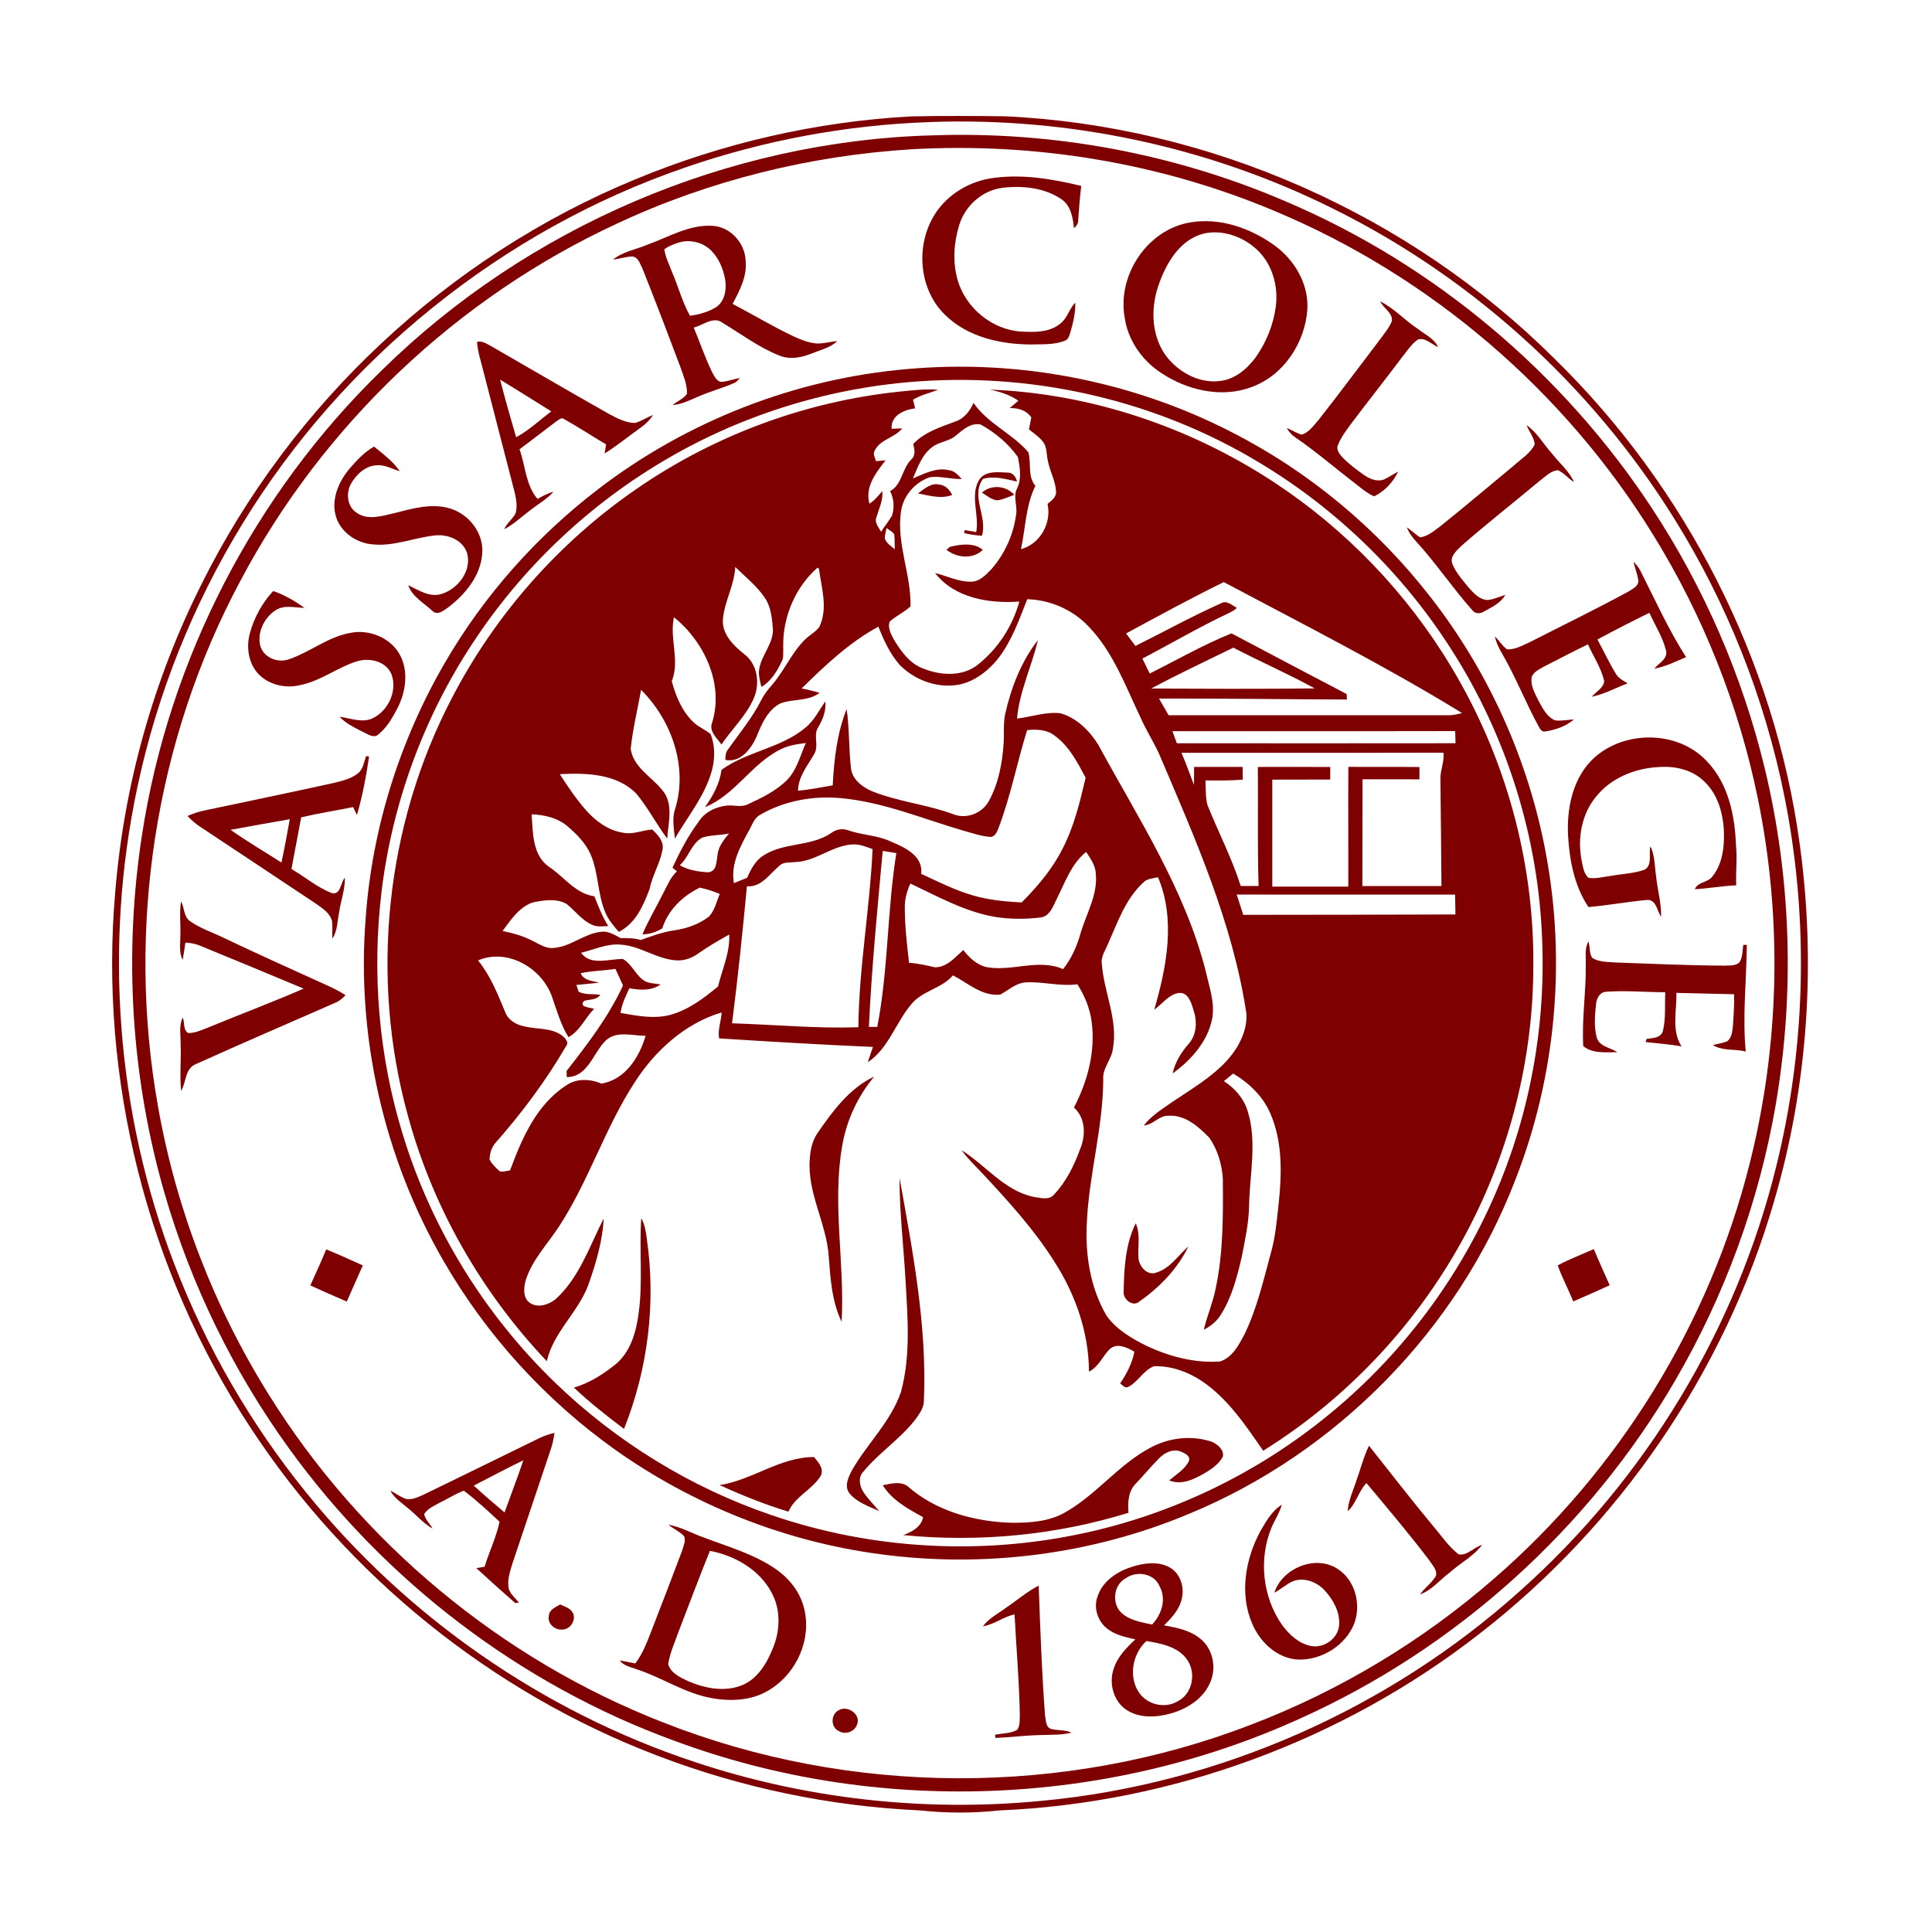 <?xml version="1.0" encoding="UTF-8" ?>
<!DOCTYPE svg PUBLIC "-//W3C//DTD SVG 1.1//EN" "http://www.w3.org/Graphics/SVG/1.1/DTD/svg11.dtd">
<svg width="800pt" height="800pt" viewBox="0 0 800 800" version="1.1" xmlns="http://www.w3.org/2000/svg">
<g id="#7f0000ff">
<path fill="#7f0000" opacity="1.00" d=" M 377.13 48.21 C 390.11 47.92 403.10 47.98 416.08 48.15 C 500.83 52.03 583.46 88.64 643.59 148.43 C 698.19 201.79 734.76 273.38 745.16 349.07 C 752.05 398.53 748.68 449.49 734.60 497.44 C 714.15 568.05 670.61 631.57 612.54 676.57 C 556.00 720.64 485.59 746.63 413.96 749.65 C 403.01 750.83 391.91 750.84 380.96 749.65 C 343.78 747.97 306.88 740.28 272.13 726.95 C 203.61 700.83 143.89 652.52 103.75 591.18 C 60.93 526.17 40.89 446.56 47.75 369.03 C 51.38 324.99 63.51 281.66 83.32 242.14 C 120.55 167.07 185.54 106.16 263.07 74.26 C 299.26 59.22 338.01 50.36 377.13 48.21 M 385.38 50.53 C 350.75 51.70 316.29 58.07 283.54 69.42 C 207.76 95.45 141.88 148.77 100.23 217.17 C 79.78 250.62 65.02 287.56 56.89 325.92 C 42.93 391.48 48.17 461.07 72.27 523.66 C 85.35 557.76 103.85 589.76 126.86 618.12 C 168.36 669.49 224.73 708.74 287.44 729.52 C 333.47 744.91 382.76 750.39 431.06 745.71 C 504.26 738.95 574.85 707.84 629.48 658.70 C 681.35 612.49 718.94 550.43 735.51 482.94 C 747.28 435.49 748.86 385.56 740.35 337.43 C 733.08 296.43 718.34 256.77 697.06 220.99 C 662.89 163.35 611.79 115.87 551.68 86.25 C 500.37 60.73 442.64 48.47 385.38 50.53 Z" />
<path fill="#7f0000" opacity="1.00" d=" M 386.09 56.05 C 435.88 54.29 486.07 63.54 531.88 83.19 C 593.59 109.27 647.00 154.24 683.83 210.15 C 705.54 243.11 721.50 279.86 730.76 318.23 C 741.66 363.53 743.18 411.03 735.37 456.95 C 728.51 497.27 714.24 536.30 693.66 571.64 C 658.06 632.77 603.12 682.46 538.59 711.49 C 457.76 748.39 362.38 751.75 279.12 720.77 C 215.56 697.60 159.51 654.79 119.87 600.03 C 96.65 568.02 79.06 531.94 68.09 493.95 C 54.25 446.03 51.18 395.09 58.79 345.82 C 69.90 273.09 105.40 204.41 158.23 153.20 C 218.54 93.93 301.51 58.34 386.09 56.05 M 377.47 61.81 C 335.40 64.42 293.77 74.68 255.57 92.55 C 189.30 123.17 133.64 176.01 99.52 240.54 C 64.17 306.54 52.28 384.50 65.42 458.13 C 72.87 500.42 88.60 541.22 111.38 577.62 C 149.46 638.75 207.58 687.16 274.73 713.27 C 352.01 743.72 440.60 744.05 518.09 714.13 C 554.82 700.08 589.02 679.48 618.66 653.66 C 670.28 608.93 707.83 548.20 724.47 481.94 C 736.91 432.73 738.07 380.72 727.96 330.99 C 720.08 292.26 705.28 254.96 684.48 221.37 C 647.85 161.92 592.34 114.35 527.90 87.42 C 480.60 67.44 428.69 58.93 377.47 61.81 Z" />
<path fill="#7f0000" opacity="1.00" d=" M 386.18 90.28 C 390.98 81.49 400.18 75.56 409.96 73.89 C 422.60 71.86 435.41 74.00 447.72 76.98 C 447.17 81.64 446.76 86.30 446.47 90.98 C 446.56 92.44 445.78 93.58 444.72 94.48 C 444.22 90.09 443.46 85.13 439.48 82.46 C 432.41 77.69 423.32 76.77 415.03 77.78 C 406.72 78.83 399.62 85.22 397.20 93.17 C 394.93 100.47 394.41 108.50 396.51 115.90 C 399.86 127.55 410.88 136.64 423.05 137.31 C 428.46 137.59 434.59 137.67 439.01 134.03 C 441.99 131.81 442.71 127.89 445.25 125.30 C 445.37 129.37 444.42 133.36 443.33 137.25 C 442.82 138.68 442.57 140.55 440.89 141.09 C 436.51 142.85 431.64 142.49 427.02 142.64 C 414.37 142.60 400.81 139.62 391.49 130.52 C 380.80 120.38 379.13 102.93 386.18 90.28 Z" />
<path fill="#7f0000" opacity="1.00" d=" M 493.08 92.06 C 505.26 90.06 517.68 94.44 527.54 101.47 C 535.95 107.46 541.90 117.44 541.35 127.97 C 540.47 141.89 531.51 155.52 518.15 160.31 C 505.64 164.96 491.42 161.56 480.62 154.29 C 472.81 149.15 467.03 140.80 465.70 131.47 C 462.57 113.84 475.19 94.88 493.08 92.06 M 498.44 96.71 C 488.36 99.27 482.72 109.25 479.61 118.43 C 476.25 128.29 476.83 140.16 483.68 148.44 C 488.84 154.55 496.91 158.78 505.06 157.77 C 511.25 157.14 516.38 152.83 519.94 147.98 C 524.32 141.78 527.29 134.52 528.28 126.97 C 529.38 118.52 526.86 109.34 520.53 103.43 C 514.74 98.00 506.33 94.95 498.44 96.71 Z" />
<path fill="#7f0000" opacity="1.00" d=" M 268.12 101.31 C 276.86 98.16 285.35 92.93 294.96 93.51 C 302.38 93.83 308.48 100.62 308.74 107.91 C 309.43 114.39 306.27 120.30 303.35 125.83 C 311.83 130.27 320.03 135.25 328.70 139.33 C 331.66 140.71 334.77 141.90 338.04 142.22 C 340.96 142.36 343.79 141.47 346.68 141.24 C 343.79 144.03 339.73 144.87 336.13 146.36 C 331.90 148.06 327.11 149.03 322.74 147.24 C 314.32 143.91 307.01 138.39 299.30 133.74 C 295.52 130.73 291.13 134.66 287.27 135.65 C 289.82 141.79 291.96 148.11 294.86 154.10 C 295.80 155.74 296.75 158.10 298.97 158.15 C 301.46 157.83 303.85 157.00 306.32 156.51 C 305.62 157.33 304.97 158.28 303.91 158.64 C 299.29 160.62 294.43 161.97 289.81 163.93 C 286.13 165.41 282.58 167.43 278.55 167.72 C 280.40 166.05 283.07 165.18 284.46 163.04 C 284.60 159.23 282.99 155.66 281.79 152.12 C 276.63 138.38 271.40 124.67 265.96 111.04 C 264.99 109.20 264.26 106.48 261.85 106.20 C 259.12 106.26 256.50 107.20 253.79 107.48 C 257.95 104.20 263.33 103.31 268.12 101.31 M 280.40 100.65 C 278.53 101.26 276.70 102.07 275.08 103.19 C 275.51 106.53 277.14 109.55 278.28 112.68 C 280.89 118.65 282.49 125.08 285.71 130.75 C 289.63 130.21 293.59 129.14 296.92 126.93 C 300.14 124.41 300.89 119.87 300.32 116.02 C 299.55 111.46 297.70 106.91 294.36 103.63 C 290.74 100.11 285.14 98.92 280.40 100.65 Z" />
<path fill="#7f0000" opacity="1.00" d=" M 571.54 124.80 C 577.29 127.66 581.62 132.57 586.95 136.08 C 589.91 138.47 593.84 140.07 595.50 143.72 C 592.74 142.63 590.17 139.50 587.01 140.65 C 584.44 142.51 582.71 145.24 580.74 147.67 C 573.88 156.82 566.77 165.77 559.90 174.89 C 557.78 177.82 555.45 180.69 554.10 184.08 C 553.08 185.94 554.55 187.84 555.72 189.21 C 558.30 191.95 561.35 194.21 564.40 196.40 C 566.81 198.14 569.88 199.61 572.90 198.61 C 575.02 197.71 576.89 196.32 578.95 195.27 C 576.92 199.60 573.26 203.51 568.96 205.53 C 565.36 203.87 562.44 201.12 559.31 198.76 C 551.77 192.92 544.51 186.69 536.63 181.30 C 535.04 180.26 533.70 178.88 532.83 177.19 C 534.88 178.08 536.79 179.30 538.94 179.98 C 542.03 179.12 543.90 176.22 545.94 173.95 C 554.62 162.91 563.00 151.64 571.50 140.46 C 573.22 138.07 575.19 135.79 576.33 133.04 C 576.86 129.52 572.81 127.74 571.54 124.80 Z" />
<path fill="#7f0000" opacity="1.00" d=" M 197.54 141.56 C 199.52 141.02 201.30 142.24 202.97 143.10 C 219.45 152.57 235.83 162.21 252.39 171.53 C 255.70 173.26 259.20 175.17 263.03 175.12 C 265.63 174.37 267.89 172.81 270.39 171.82 C 269.06 174.00 267.18 175.76 265.10 177.21 C 260.19 180.75 255.47 184.55 250.35 187.79 C 250.51 186.85 250.81 184.97 250.97 184.03 C 245.13 180.56 239.45 176.83 233.53 173.52 C 232.44 172.70 231.35 173.86 230.47 174.39 C 225.34 178.24 220.29 182.21 215.13 186.02 C 217.56 192.85 217.67 200.93 222.59 206.59 C 224.68 205.40 226.83 204.23 229.19 203.65 C 226.39 206.78 222.67 208.81 219.41 211.38 C 215.90 214.00 212.73 217.14 208.79 219.13 C 209.85 216.61 212.21 215.00 213.48 212.63 C 214.33 209.76 213.75 206.71 213.11 203.86 C 208.65 186.74 204.28 169.59 199.84 152.46 C 198.94 148.86 197.73 145.29 197.54 141.56 M 207.09 157.21 C 209.13 165.20 211.41 173.14 213.72 181.07 C 219.01 178.17 223.49 173.99 228.26 170.33 C 221.20 165.96 214.21 161.48 207.09 157.21 Z" />
<path fill="#7f0000" opacity="1.00" d=" M 375.56 152.83 C 421.64 148.65 468.82 157.76 509.97 178.93 C 542.11 195.30 570.45 218.97 592.52 247.47 C 616.45 278.22 632.88 314.74 640.05 353.04 C 648.57 398.17 644.25 445.66 627.50 488.45 C 603.69 550.52 553.46 601.74 491.99 626.99 C 451.84 643.78 407.17 649.38 364.08 643.51 C 324.83 638.26 286.98 623.18 254.69 600.28 C 225.85 579.73 201.46 552.95 183.74 522.28 C 158.96 479.54 147.48 429.20 151.44 379.95 C 154.10 342.85 165.59 306.50 184.26 274.37 C 200.39 246.60 222.11 222.15 247.59 202.63 C 284.38 174.36 329.32 156.80 375.56 152.83 M 381.51 157.84 C 344.98 160.22 309.04 171.05 277.33 189.35 C 244.53 208.21 216.25 234.89 195.55 266.57 C 175.38 297.23 162.47 332.59 158.01 369.00 C 153.94 402.79 156.78 437.47 166.86 470.01 C 178.70 508.70 200.61 544.20 229.66 572.34 C 255.10 596.95 285.96 615.98 319.49 627.39 C 360.93 641.61 406.25 644.13 449.03 634.79 C 484.99 626.99 519.05 610.73 547.78 587.76 C 576.64 564.81 600.11 535.13 615.82 501.77 C 632.27 467.04 640.08 428.32 638.60 389.93 C 637.21 347.23 624.06 304.99 601.03 269.02 C 580.97 237.50 553.47 210.74 521.42 191.54 C 479.68 166.32 430.13 154.59 381.51 157.84 Z" />
<path fill="#7f0000" opacity="1.00" d=" M 372.10 162.20 C 377.52 161.66 382.98 160.97 388.44 161.39 C 384.97 162.76 381.25 163.54 378.05 165.52 C 378.27 166.41 378.72 168.20 378.94 169.09 C 374.36 169.68 368.84 171.99 369.19 177.55 C 370.29 177.51 372.49 177.42 373.59 177.38 C 370.54 181.25 364.71 181.84 362.35 186.30 C 361.22 187.81 362.31 189.41 362.73 190.95 C 363.73 190.87 365.72 190.71 366.72 190.62 C 362.70 195.68 358.09 201.63 360.01 208.57 C 362.14 207.23 363.69 205.24 365.33 203.38 C 365.74 207.17 363.96 210.59 362.93 214.11 C 361.95 216.38 363.88 218.32 364.82 220.21 C 366.27 217.91 368.02 215.81 369.39 213.46 C 370.37 210.17 370.23 206.45 368.55 203.40 C 373.59 200.64 373.45 194.13 377.30 190.31 C 379.23 188.58 378.72 186.04 378.15 183.83 C 382.82 178.87 389.42 176.88 395.59 174.54 C 399.23 173.34 401.60 170.22 403.12 166.85 C 409.01 175.40 419.11 179.48 425.77 187.19 C 427.19 191.71 425.34 197.17 428.73 201.17 C 424.70 209.35 424.67 218.64 422.76 227.39 C 430.73 225.25 435.52 216.61 433.77 208.67 C 435.20 207.38 437.13 206.17 437.29 204.04 C 437.28 199.49 434.80 195.44 433.95 191.04 C 433.32 188.57 433.59 185.85 432.33 183.57 C 430.74 181.18 428.30 179.57 426.08 177.83 C 426.39 176.16 426.71 174.50 427.04 172.85 C 425.01 169.83 421.59 168.93 418.12 168.97 C 419.30 167.96 420.48 166.95 421.67 165.93 C 418.16 163.45 414.02 162.18 409.85 161.33 C 451.56 162.91 492.59 176.75 527.43 199.61 C 557.24 219.18 582.54 245.52 600.89 276.09 C 623.32 313.24 635.34 356.65 634.91 400.06 C 634.89 438.33 625.23 476.53 607.27 510.32 C 587.77 547.14 558.42 578.69 523.06 600.72 C 515.73 590.13 508.34 579.01 497.45 571.72 C 491.68 567.93 484.80 565.53 477.86 565.72 C 473.41 567.36 471.27 572.28 467.05 574.36 C 465.67 574.85 464.80 573.48 463.81 572.84 C 466.54 568.84 468.83 564.49 469.72 559.69 C 466.77 558.00 462.61 555.93 459.58 558.57 C 456.54 561.57 454.97 565.98 450.93 567.96 C 450.85 551.74 445.31 535.95 436.59 522.41 C 428.23 509.12 417.60 497.48 406.93 486.03 C 403.95 482.84 400.74 479.85 398.19 476.29 C 408.20 482.52 415.85 493.03 427.91 495.58 C 430.72 495.96 434.45 497.19 436.53 494.56 C 441.46 489.30 444.74 482.73 447.18 476.00 C 449.64 470.30 449.62 463.02 444.71 458.61 C 450.36 447.74 453.70 435.29 452.01 423.00 C 451.30 417.47 449.11 412.24 446.12 407.57 C 439.05 408.52 432.06 406.45 425.02 406.77 C 420.74 406.88 417.69 410.03 414.13 411.85 C 406.62 412.61 400.82 407.05 394.59 403.88 C 389.82 409.46 381.63 410.24 377.14 416.10 C 370.80 423.70 367.86 434.15 359.35 439.86 C 360.01 437.72 360.73 435.61 361.49 433.51 C 340.24 432.61 318.99 431.31 297.77 429.98 C 297.11 426.40 298.65 422.82 298.82 419.23 C 283.67 423.74 271.35 434.95 262.90 448.03 C 250.59 466.88 243.89 488.75 231.63 507.63 C 226.78 515.09 220.26 521.72 217.59 530.40 C 216.86 533.41 216.46 537.48 219.40 539.49 C 222.64 541.72 227.14 540.30 229.99 538.02 C 239.91 529.10 244.07 516.09 249.97 504.56 C 249.52 513.86 246.81 522.91 243.75 531.66 C 239.65 543.22 229.13 551.50 226.43 563.65 C 199.37 535.12 179.22 500.01 168.92 462.02 C 153.09 404.78 159.60 341.69 187.13 289.03 C 205.01 254.53 231.48 224.53 263.49 202.51 C 295.59 180.30 333.29 166.30 372.10 162.20 M 396.09 180.12 C 393.27 182.78 389.05 182.80 386.02 185.12 C 381.76 188.24 380.04 193.47 378.01 198.11 C 382.72 196.18 387.64 193.44 392.91 194.69 C 395.23 194.91 396.76 196.74 398.23 198.33 C 393.80 198.53 389.42 196.96 385.00 197.61 C 378.79 199.73 373.91 205.38 373.06 211.94 C 371.17 225.19 377.33 237.89 377.02 251.08 C 374.45 253.56 371.06 254.96 368.43 257.37 C 367.43 259.93 368.97 262.61 370.15 264.85 C 373.09 269.71 376.68 274.77 382.24 276.79 C 389.51 279.78 398.69 280.32 405.10 275.08 C 413.30 268.52 419.31 259.23 422.09 249.10 C 409.65 249.98 395.33 247.73 387.20 237.30 C 392.16 238.47 396.88 240.98 402.09 240.86 C 405.69 240.91 408.27 237.95 410.60 235.60 C 416.07 229.31 419.68 221.33 420.75 213.07 C 421.42 209.45 419.35 205.64 421.17 202.22 C 423.15 198.16 422.30 193.49 421.50 189.25 C 417.48 183.65 412.09 179.08 406.06 175.79 C 402.13 174.95 398.87 177.79 396.09 180.12 M 367.09 218.64 C 366.79 220.04 366.44 221.43 366.35 222.87 C 366.94 224.95 369.00 226.08 370.50 227.46 C 370.44 225.43 370.51 223.40 370.31 221.38 C 369.68 220.09 368.12 219.55 367.09 218.64 M 304.45 234.77 C 304.11 242.13 300.16 248.68 299.39 255.93 C 298.60 262.29 303.58 267.20 308.12 270.82 C 313.68 274.89 314.78 283.03 312.15 289.10 C 309.00 296.34 303.09 301.82 298.74 308.30 C 296.87 305.54 293.36 302.77 294.93 299.07 C 299.78 283.01 291.58 265.68 279.06 255.56 C 277.12 264.39 281.65 273.47 278.16 282.08 C 279.83 288.25 282.36 294.47 287.07 298.96 C 289.16 301.04 292.03 302.07 294.23 303.99 C 296.15 308.73 296.07 314.12 294.79 319.01 C 291.96 329.50 284.81 337.98 279.46 347.23 C 279.08 343.10 278.17 338.84 279.61 334.81 C 284.91 317.38 278.03 298.19 265.46 285.64 C 264.00 293.76 262.02 301.84 261.15 310.05 C 262.16 317.56 269.60 321.50 274.03 326.93 C 279.07 332.49 276.74 340.54 276.27 347.23 C 271.74 341.17 268.29 334.34 263.42 328.56 C 255.25 320.29 242.66 320.01 231.80 320.56 C 235.12 325.73 238.58 330.84 242.63 335.47 C 246.64 339.97 251.81 343.86 257.90 344.79 C 262.03 345.72 266.00 343.73 270.09 343.49 C 272.42 345.70 275.06 348.45 274.31 351.98 C 273.27 357.55 270.13 362.46 269.00 368.02 C 266.46 374.86 263.17 382.46 256.23 385.86 C 254.18 383.46 252.05 381.05 250.78 378.13 C 247.33 370.31 247.96 361.37 244.46 353.58 C 242.41 348.96 238.70 345.34 234.94 342.09 C 230.82 338.63 225.40 337.36 220.13 337.21 C 220.67 344.63 220.39 353.94 227.13 358.77 C 233.46 362.89 238.13 370.02 246.10 371.13 C 247.80 375.34 249.42 379.61 251.88 383.46 C 249.63 383.50 247.23 383.98 245.13 382.91 C 240.88 381.05 238.16 377.12 234.62 374.31 C 230.33 371.86 225.03 372.75 220.43 373.73 C 214.86 375.74 211.47 380.95 208.10 385.49 C 212.32 386.39 216.54 387.49 220.38 389.52 C 223.12 390.78 225.79 392.78 228.97 392.56 C 236.19 392.14 241.83 386.56 248.98 385.82 C 251.92 385.45 254.52 387.12 256.99 388.45 C 259.78 388.41 262.61 388.43 265.31 389.24 C 269.76 387.63 274.23 385.98 278.93 385.28 C 284.16 384.53 289.39 382.80 293.58 379.51 C 295.98 376.94 296.70 373.32 298.04 370.16 C 295.38 369.04 292.63 368.18 289.82 367.54 C 282.70 370.94 276.63 376.80 274.22 384.45 C 271.71 385.89 268.97 386.91 266.03 386.88 C 268.52 380.98 271.84 375.49 274.68 369.76 C 276.35 366.67 277.63 363.24 280.30 360.83 C 279.69 360.31 279.07 359.80 278.46 359.31 C 281.49 352.69 284.88 346.21 289.22 340.35 C 291.73 336.28 296.41 334.05 301.04 333.56 C 304.00 333.30 307.17 334.46 309.92 332.92 C 315.45 330.37 321.04 327.63 325.49 323.40 C 329.89 319.18 331.27 313.04 333.69 307.66 C 330.06 308.14 326.34 308.64 323.06 310.38 C 311.15 316.29 304.39 329.20 291.89 334.23 C 295.23 329.61 297.99 324.50 298.77 318.77 C 309.36 311.08 323.34 309.85 333.45 301.35 C 337.10 298.47 339.09 294.16 341.75 290.46 C 342.15 294.25 340.75 297.77 338.89 300.98 C 336.54 304.40 339.28 308.72 337.15 312.22 C 334.40 317.05 330.52 321.56 330.44 327.43 C 335.27 326.97 340.03 326.01 344.81 325.20 C 345.39 314.50 346.56 303.66 350.58 293.63 C 351.73 301.73 351.48 309.94 352.35 318.06 C 352.90 322.82 357.14 326.00 361.27 327.71 C 372.11 332.01 383.90 333.11 394.82 337.18 C 400.26 339.33 406.81 336.71 409.52 331.60 C 413.45 324.40 415.00 316.15 415.57 308.04 C 415.88 304.05 415.40 300.00 416.14 296.05 C 418.59 284.97 422.75 274.11 429.76 265.08 C 427.21 275.99 422.12 286.29 421.12 297.54 C 427.11 296.85 433.04 294.63 439.10 295.35 C 445.79 297.23 451.12 302.54 454.72 308.30 C 471.22 338.67 490.59 368.17 499.24 402.03 C 500.64 408.44 503.11 414.95 501.97 421.61 C 500.19 431.19 493.24 438.93 485.57 444.49 C 486.56 439.81 489.14 435.72 492.25 432.16 C 495.66 428.31 495.76 422.70 494.14 418.05 C 493.25 415.06 491.94 410.70 487.97 411.18 C 483.80 411.94 481.19 415.75 477.94 418.13 C 483.05 400.49 486.93 380.82 479.51 363.24 C 477.44 363.78 474.99 363.74 473.44 365.42 C 466.01 372.21 462.76 382.01 458.75 390.94 C 457.69 393.56 455.80 396.09 456.24 399.07 C 457.07 410.83 462.99 422.14 460.85 434.10 C 460.37 438.70 456.41 442.24 456.83 447.02 C 456.74 466.88 450.99 486.18 450.05 505.98 C 449.27 519.30 451.39 533.18 458.20 544.81 C 462.29 550.53 468.56 554.21 474.74 557.29 C 484.15 561.69 494.60 564.47 505.04 563.78 C 510.26 562.27 513.00 556.87 515.37 552.39 C 520.49 541.81 523.13 530.29 526.19 519.00 C 528.18 512.21 528.70 505.12 529.50 498.12 C 530.80 485.76 531.09 472.66 526.01 461.04 C 522.97 453.94 517.19 448.42 510.63 444.53 C 509.34 445.57 508.06 446.62 506.79 447.67 C 511.36 450.65 515.15 454.96 516.69 460.28 C 520.56 472.89 517.48 486.11 517.23 498.97 C 517.14 506.16 515.60 513.22 514.22 520.24 C 512.29 528.60 510.12 537.15 505.46 544.47 C 503.81 547.17 501.28 549.18 498.48 550.60 C 499.78 544.96 502.14 539.62 503.30 533.94 C 506.58 518.87 506.47 503.37 506.35 488.03 C 505.97 482.10 504.18 476.08 500.80 471.16 C 496.36 466.59 490.84 461.59 483.99 462.01 C 479.99 461.76 477.54 465.77 473.63 466.04 C 476.61 462.15 480.81 459.50 484.78 456.74 C 493.05 451.11 501.94 446.08 508.64 438.50 C 513.05 433.41 516.40 426.82 516.15 419.95 C 510.50 382.17 494.80 347.00 479.94 312.13 C 477.56 306.93 474.43 302.12 472.16 296.87 C 465.96 283.88 460.87 269.82 450.66 259.31 C 444.13 252.41 434.84 248.40 425.36 248.12 C 422.05 256.50 419.02 265.21 413.49 272.44 C 408.76 278.44 401.91 283.55 394.02 283.85 C 386.08 284.33 378.17 280.92 372.58 275.38 C 368.56 270.77 365.94 265.14 363.73 259.48 C 351.67 266.01 341.65 275.54 331.94 285.07 C 334.44 285.55 336.92 286.16 339.36 286.90 C 334.64 290.46 328.47 289.30 323.22 291.23 C 317.85 293.94 315.36 299.83 313.24 305.12 C 310.92 310.16 306.67 315.94 300.30 314.65 C 300.53 313.25 300.35 311.67 301.32 310.50 C 306.07 303.80 311.38 297.43 315.13 290.07 C 316.29 287.72 317.88 285.63 319.62 283.68 C 324.66 277.89 327.66 270.58 333.07 265.08 C 334.97 263.06 337.66 261.84 339.28 259.56 C 342.95 251.91 340.14 243.33 339.09 235.42 C 338.94 235.33 338.64 235.16 338.49 235.07 C 329.49 243.02 324.29 255.00 324.31 266.98 C 324.26 268.95 324.44 270.93 324.15 272.88 C 322.14 277.33 319.61 281.88 315.28 284.43 C 314.72 282.02 313.97 279.56 314.36 277.07 C 315.29 271.39 319.89 266.91 320.08 261.02 C 319.71 256.36 319.37 251.37 316.61 247.41 C 313.30 242.53 308.61 238.86 304.45 234.77 M 466.28 262.31 C 467.58 264.01 468.88 265.74 470.16 267.48 C 482.02 261.56 493.65 255.16 505.76 249.74 C 508.00 248.48 510.17 250.71 512.11 251.64 C 511.29 252.75 509.95 253.26 508.79 253.88 C 496.60 259.63 484.98 266.46 473.04 272.70 C 474.04 274.77 475.05 276.83 476.07 278.89 C 487.33 273.29 498.25 266.97 509.95 262.27 C 525.82 270.70 541.73 279.06 557.64 287.40 C 557.66 287.97 557.70 289.10 557.72 289.66 C 531.79 289.57 505.86 289.18 479.92 289.26 C 481.27 291.54 482.60 293.85 483.90 296.17 C 522.59 296.17 561.28 296.15 599.98 296.18 C 601.82 296.16 603.62 295.71 605.41 295.25 C 573.41 275.63 539.87 258.64 506.74 241.03 C 493.06 247.75 479.67 255.04 466.28 262.31 M 476.68 285.08 C 499.26 285.25 521.84 285.30 544.41 285.06 C 533.40 279.00 521.85 273.99 510.71 268.18 C 499.32 273.71 487.87 279.15 476.68 285.08 M 425.31 302.32 C 421.08 315.86 418.46 329.88 413.36 343.14 C 412.77 344.62 411.87 346.65 409.96 346.54 C 406.23 346.26 402.67 344.98 399.09 344.01 C 382.21 339.12 365.75 332.06 348.09 330.48 C 336.54 329.45 324.59 331.60 314.55 337.51 C 312.16 338.89 311.41 341.76 310.07 344.00 C 306.45 350.65 302.49 357.82 303.88 365.69 C 305.72 364.98 307.55 364.24 309.37 363.47 C 310.92 359.92 312.83 356.29 316.22 354.17 C 324.63 348.76 335.66 350.63 344.01 345.05 C 346.09 343.43 348.77 342.90 351.27 343.82 C 357.18 345.91 363.65 345.83 369.33 348.67 C 374.92 350.98 382.33 354.59 381.45 361.84 C 388.49 365.10 395.45 368.64 402.93 370.79 C 409.47 372.67 416.28 373.36 423.06 373.67 C 429.56 367.13 435.62 360.00 439.83 351.74 C 444.69 342.45 447.16 332.18 449.54 322.03 C 446.22 315.81 442.86 309.23 437.09 304.91 C 433.80 302.11 429.40 301.89 425.31 302.32 M 485.48 302.76 C 486.08 304.43 486.70 306.10 487.31 307.77 C 525.77 307.80 564.23 307.81 602.70 307.76 C 602.65 306.08 602.61 304.40 602.56 302.72 C 563.54 302.81 524.51 302.72 485.48 302.76 M 489.21 311.72 C 491.10 316.08 492.70 320.57 494.40 325.01 C 494.42 322.53 494.44 320.05 494.46 317.57 C 501.15 317.57 507.84 317.58 514.54 317.56 C 514.56 319.32 514.58 321.08 514.62 322.84 C 509.47 323.26 504.30 323.19 499.14 323.18 C 499.38 326.51 499.09 329.93 499.93 333.19 C 504.41 344.46 510.08 355.28 513.75 366.87 C 516.21 366.88 518.69 366.88 521.16 366.86 C 520.62 350.44 521.01 334.01 520.85 317.58 C 530.85 317.57 540.84 317.55 550.84 317.59 C 550.82 319.32 550.81 321.05 550.81 322.79 C 542.81 322.79 534.82 322.80 526.83 322.83 C 526.81 337.59 526.81 352.36 526.83 367.12 C 537.32 367.13 547.82 367.12 558.31 367.12 C 558.36 350.59 558.21 334.06 558.33 317.54 C 568.14 317.63 577.96 317.51 587.77 317.61 C 587.75 319.30 587.75 321.00 587.75 322.70 C 579.90 322.69 572.04 322.69 564.19 322.69 C 564.18 337.43 564.17 352.16 564.12 366.90 C 575.04 366.87 585.96 366.93 596.88 366.88 C 596.73 352.24 596.65 337.60 596.45 322.96 C 596.27 319.12 598.14 315.54 597.70 311.67 C 561.54 311.77 525.37 311.69 489.21 311.72 M 290.91 346.79 C 286.27 349.18 285.24 354.95 281.47 358.27 C 284.93 360.32 289.11 360.93 293.06 361.20 C 296.88 361.02 296.61 356.73 297.11 354.00 C 297.45 350.51 299.74 347.71 301.88 345.11 C 298.27 345.95 294.44 345.67 290.91 346.79 M 329.07 356.97 C 326.88 357.26 324.29 356.80 322.62 358.59 C 318.59 361.97 315.28 367.45 309.28 367.00 C 307.48 385.93 305.54 404.86 303.12 423.73 C 320.56 424.25 337.98 425.97 355.43 425.34 C 355.68 400.64 360.19 376.25 361.32 351.61 C 358.67 350.62 355.93 349.49 353.05 349.66 C 344.49 350.10 337.70 356.82 329.07 356.97 M 365.51 352.33 C 363.29 376.60 360.92 400.87 359.79 425.23 C 360.66 425.22 362.40 425.21 363.27 425.21 C 367.86 401.46 367.33 377.11 371.15 353.26 C 369.27 352.95 367.39 352.64 365.51 352.33 M 437.46 372.44 C 436.02 375.34 434.69 379.34 431.01 379.90 C 424.67 380.65 418.21 380.67 411.90 379.65 C 399.42 377.47 388.28 371.19 376.96 365.85 C 375.52 369.03 374.55 372.45 374.66 375.98 C 374.67 383.57 375.54 391.15 376.42 398.68 C 380.03 398.92 383.56 399.72 387.08 400.53 C 392.04 400.65 395.48 396.39 398.88 393.38 C 401.46 396.69 404.74 399.84 409.06 400.56 C 419.43 402.21 430.13 396.89 440.21 401.29 C 443.75 396.84 446.06 391.53 447.55 386.08 C 449.93 378.13 454.56 370.50 453.76 361.93 C 453.70 358.45 451.58 355.55 449.75 352.77 C 443.50 357.76 440.98 365.57 437.46 372.44 M 512.09 370.42 C 512.98 373.22 513.89 376.02 514.81 378.82 C 544.10 378.78 573.38 378.77 602.66 378.66 C 602.61 375.92 602.57 373.17 602.53 370.43 C 572.38 370.42 542.23 370.43 512.09 370.42 M 289.01 394.90 C 286.43 396.77 283.26 397.87 280.05 397.66 C 271.92 397.19 265.11 391.64 256.98 391.15 C 251.27 390.62 246.02 393.27 240.59 394.53 C 244.66 400.10 252.23 396.95 257.96 397.12 C 261.74 399.28 263.23 403.89 266.90 406.20 C 268.94 407.28 271.33 407.21 273.55 407.65 C 269.74 410.33 264.97 410.02 260.61 409.22 C 259.08 412.50 257.43 415.79 256.96 419.43 C 263.72 420.61 270.72 422.03 277.51 420.25 C 285.04 418.20 291.40 413.39 297.31 408.48 C 299.06 401.35 302.30 394.48 301.96 386.97 C 297.54 389.43 293.14 391.96 289.01 394.90 M 197.95 397.68 C 203.06 403.97 206.04 411.54 209.13 418.94 C 210.28 422.30 213.60 424.27 216.93 424.96 C 222.07 426.27 227.91 425.46 232.47 428.60 C 233.86 429.61 235.85 431.52 234.35 433.27 C 226.04 447.52 216.12 460.82 205.21 473.19 C 203.50 475.07 202.78 477.64 202.70 480.15 C 203.76 482.07 205.37 483.65 207.03 485.07 C 208.43 485.34 209.83 484.80 211.21 484.63 C 216.08 471.46 222.13 457.41 234.39 449.49 C 238.66 446.44 244.38 446.71 249.04 448.69 C 258.90 447.09 264.73 437.77 267.34 428.91 C 261.73 428.89 254.79 426.53 250.41 431.29 C 245.47 436.41 243.29 446.01 234.69 446.00 C 234.67 445.37 234.62 444.11 234.60 443.48 C 243.31 432.32 252.03 420.97 257.98 408.05 C 256.94 405.76 255.88 403.48 254.85 401.20 C 250.06 401.96 245.18 401.92 240.44 402.99 C 241.74 406.08 245.32 406.14 248.11 406.90 C 244.97 407.26 241.82 407.52 238.67 407.85 C 238.91 408.55 239.37 409.97 239.61 410.67 C 242.35 412.06 245.61 411.41 248.57 411.95 C 246.97 414.14 244.16 413.79 241.84 414.44 C 239.49 417.09 244.37 417.15 246.03 417.75 C 242.25 421.47 240.22 426.86 235.38 429.46 C 232.15 424.23 230.52 418.29 228.51 412.54 C 224.25 400.75 210.05 392.50 197.95 397.68 Z" />
<path fill="#7f0000" opacity="1.00" d=" M 632.16 176.05 C 636.63 179.21 639.27 184.16 642.90 188.14 C 645.88 191.94 649.77 195.12 651.77 199.61 C 649.38 198.19 647.65 195.78 645.06 194.70 C 641.95 194.98 639.72 197.59 637.29 199.31 C 626.58 208.29 615.54 216.87 605.05 226.10 C 603.10 228.08 600.07 230.55 601.46 233.68 C 602.95 237.19 605.52 240.10 607.91 243.04 C 610.07 245.45 612.50 248.34 616.01 248.45 C 618.55 248.23 620.88 247.05 623.31 246.34 C 621.38 249.78 617.60 251.48 614.30 253.31 C 612.70 254.29 610.63 254.13 609.53 252.53 C 601.52 243.49 594.76 233.41 586.63 224.47 C 584.97 222.65 583.38 220.71 582.56 218.36 C 584.42 219.66 586.09 221.22 587.98 222.50 C 591.38 222.12 594.00 219.61 596.68 217.70 C 606.84 209.51 616.82 201.10 626.86 192.77 C 629.86 190.00 633.71 187.76 635.52 183.96 C 635.22 181.06 633.11 178.74 632.16 176.05 Z" />
<path fill="#7f0000" opacity="1.00" d=" M 144.84 193.93 C 147.79 190.55 150.92 187.13 154.89 184.93 C 158.67 188.03 162.74 191.02 165.53 195.10 C 162.39 194.24 159.39 192.35 156.03 192.66 C 151.32 192.87 147.53 196.42 145.33 200.33 C 143.17 204.19 143.75 209.78 147.65 212.31 C 152.24 215.57 158.10 213.67 163.09 212.53 C 170.70 210.61 178.82 208.15 186.60 210.62 C 194.32 213.08 200.29 220.78 199.69 229.04 C 199.12 238.33 192.67 246.10 185.55 251.54 C 183.69 252.76 181.13 255.06 179.05 252.97 C 175.56 249.67 170.65 247.09 169.04 242.33 C 173.36 244.37 177.98 247.56 182.99 245.90 C 189.71 243.73 195.44 236.27 193.40 229.03 C 191.68 223.58 185.35 221.07 180.03 221.72 C 171.34 222.66 162.94 226.39 154.06 225.39 C 147.17 224.77 140.42 219.90 138.86 212.95 C 137.29 206.08 140.48 199.11 144.84 193.93 Z" />
<path fill="#7f0000" opacity="1.00" d=" M 405.22 199.07 C 407.68 194.68 413.27 195.56 417.49 195.70 C 419.55 195.78 420.69 197.58 421.13 199.41 C 416.52 198.40 411.70 196.93 407.01 198.30 C 401.85 205.54 409.02 214.05 406.59 221.85 C 404.11 221.68 401.64 221.33 399.23 220.75 C 399.28 220.44 399.39 219.82 399.44 219.52 C 401.03 219.78 402.62 220.04 404.23 220.30 C 405.56 213.26 401.71 205.68 405.22 199.07 Z" />
<path fill="#7f0000" opacity="1.00" d=" M 380.10 204.31 C 382.70 202.47 385.48 199.85 388.95 200.63 C 391.47 200.90 393.24 202.80 394.27 204.97 C 389.61 206.71 384.75 205.20 380.10 204.31 Z" />
<path fill="#7f0000" opacity="1.00" d=" M 406.59 203.96 C 410.54 200.55 416.50 201.05 419.98 204.87 C 417.68 205.75 415.42 206.82 412.97 207.17 C 410.50 206.98 408.61 205.17 406.59 203.96 Z" />
<path fill="#7f0000" opacity="1.00" d=" M 393.30 226.46 C 397.57 225.33 403.40 224.59 406.95 227.68 C 402.84 231.69 396.19 231.05 391.91 227.65 C 392.26 227.35 392.96 226.76 393.30 226.46 Z" />
<path fill="#7f0000" opacity="1.00" d=" M 676.41 232.63 C 677.45 233.63 678.34 234.75 679.07 236.00 C 685.22 248.14 690.83 260.63 698.17 272.11 C 693.86 273.88 689.64 276.11 684.99 276.85 C 686.99 274.50 691.03 272.64 689.74 268.90 C 688.33 263.53 685.24 258.78 682.97 253.75 C 675.74 257.29 668.57 260.98 661.48 264.79 C 664.02 269.55 666.30 274.45 669.13 279.05 C 670.20 280.91 672.20 281.84 673.94 282.97 C 669.00 284.84 664.31 287.44 659.11 288.51 C 660.84 286.40 663.99 285.01 664.26 282.01 C 663.04 276.57 659.79 271.86 657.54 266.81 C 651.52 269.65 645.68 272.84 639.73 275.80 C 637.79 276.95 635.39 277.91 634.34 280.03 C 633.46 283.59 635.50 286.94 636.99 290.02 C 638.74 293.14 640.42 296.85 643.95 298.29 C 646.54 298.65 649.14 298.02 651.73 297.90 C 648.43 300.73 644.15 302.21 639.91 302.87 C 638.45 303.21 637.73 301.89 637.15 300.86 C 631.69 290.85 627.55 280.16 621.80 270.30 C 620.56 268.19 619.49 265.97 619.01 263.56 C 620.81 265.20 622.02 267.45 624.03 268.87 C 627.53 269.07 630.64 267.12 633.73 265.76 C 647.17 258.90 660.75 252.30 674.02 245.10 C 675.84 243.91 678.83 242.72 678.37 240.02 C 677.91 237.51 676.96 235.12 676.41 232.63 Z" />
<path fill="#7f0000" opacity="1.00" d=" M 103.49 262.15 C 105.23 255.71 108.58 249.64 113.11 244.74 C 117.74 246.28 122.11 248.86 126.09 251.72 C 122.04 251.62 117.55 250.31 113.92 252.81 C 109.40 255.86 106.47 261.82 107.73 267.25 C 109.05 272.40 115.33 274.82 120.05 272.84 C 128.60 269.87 135.88 263.70 144.95 262.09 C 153.09 260.36 162.38 264.31 166.01 271.97 C 169.21 278.76 167.86 286.89 164.52 293.37 C 162.31 297.56 159.83 301.92 155.88 304.69 C 153.59 305.34 151.45 303.46 149.39 302.63 C 146.28 301.00 143.05 299.42 140.62 296.81 C 145.21 297.33 150.03 299.58 154.51 297.32 C 160.90 294.16 164.70 285.81 162.03 279.03 C 159.68 273.72 152.93 272.25 147.79 273.84 C 139.61 276.39 132.65 282.10 124.12 283.72 C 117.90 285.20 110.72 283.44 106.48 278.50 C 102.77 274.02 101.93 267.66 103.49 262.15 Z" />
<path fill="#7f0000" opacity="1.00" d=" M 658.43 315.45 C 670.77 302.28 694.34 301.84 706.74 315.19 C 715.64 324.39 718.38 337.58 718.83 349.96 C 719.39 355.49 718.69 361.04 718.93 366.59 C 713.19 366.82 707.52 367.90 701.80 368.20 C 702.93 365.17 707.13 365.49 709.00 363.01 C 713.10 358.02 713.99 351.21 713.85 344.96 C 713.64 337.16 711.44 328.87 705.53 323.43 C 700.67 318.72 693.61 317.14 687.03 317.61 C 677.18 318.04 667.14 322.05 660.88 329.89 C 654.92 337.07 653.18 347.00 654.86 356.03 C 655.39 358.59 655.70 361.49 657.66 363.44 C 660.81 364.07 664.00 363.01 667.13 362.67 C 671.79 361.82 676.66 361.71 681.14 360.06 C 684.28 358.06 682.65 353.54 683.40 350.46 C 685.34 354.37 685.12 358.86 685.78 363.08 C 686.36 368.61 687.96 374.04 687.83 379.64 C 686.10 377.16 685.88 372.42 681.98 372.65 C 673.88 373.38 665.85 374.91 657.74 375.59 C 651.91 366.91 649.90 356.26 649.30 345.98 C 648.77 335.23 650.94 323.62 658.43 315.45 Z" />
<path fill="#7f0000" opacity="1.00" d=" M 151.60 313.06 C 151.91 313.12 152.52 313.22 152.83 313.28 C 151.61 321.41 150.12 329.56 147.80 337.46 C 147.40 336.65 146.61 335.01 146.21 334.20 C 139.05 335.65 131.82 336.76 124.71 338.44 C 123.43 345.59 121.97 352.71 120.70 359.86 C 126.22 363.05 131.19 367.32 137.12 369.71 C 141.13 370.97 140.90 365.59 142.80 363.42 C 142.94 368.37 141.05 373.05 140.41 377.91 C 139.62 381.51 139.80 385.46 137.63 388.62 C 137.48 386.19 137.76 383.77 137.48 381.37 C 136.61 378.02 133.46 376.06 130.81 374.19 C 114.78 363.58 98.84 352.86 82.79 342.28 C 80.88 341.06 79.22 339.48 77.62 337.89 C 80.01 336.81 82.53 336.02 85.10 335.51 C 102.73 331.78 120.39 328.12 137.99 324.25 C 141.54 323.37 145.29 322.54 148.23 320.23 C 150.42 318.51 150.70 315.51 151.60 313.06 M 95.48 343.62 C 102.29 348.44 109.52 352.65 116.54 357.16 C 117.82 351.21 118.94 345.22 119.99 339.22 C 111.81 340.65 103.64 342.10 95.48 343.62 Z" />
<path fill="#7f0000" opacity="1.00" d=" M 74.95 373.24 C 76.43 375.84 75.98 379.50 78.61 381.38 C 82.90 384.45 87.99 386.07 92.69 388.37 C 106.96 395.16 121.37 401.64 135.76 408.17 C 138.29 409.30 140.74 410.60 143.09 412.08 C 141.91 413.27 140.64 414.44 139.07 415.12 C 119.85 423.57 100.54 431.83 81.42 440.49 C 76.48 442.23 77.24 448.03 75.00 451.72 C 74.33 445.16 75.09 438.56 74.78 431.98 C 74.83 428.43 74.03 424.68 75.66 421.37 C 76.57 423.39 75.70 426.64 78.02 427.78 C 81.53 427.71 84.68 425.97 87.90 424.78 C 100.49 419.58 113.26 414.82 125.73 409.36 C 111.56 403.43 97.36 397.55 83.15 391.72 C 81.13 390.83 78.96 390.41 76.76 390.32 C 76.41 392.70 76.10 395.09 75.64 397.46 C 74.07 394.54 74.69 391.15 74.67 387.99 C 74.90 383.07 74.21 378.13 74.95 373.24 Z" />
<path fill="#7f0000" opacity="1.00" d=" M 656.63 399.02 C 656.77 395.96 656.07 392.64 657.77 389.87 C 658.42 392.04 657.99 394.70 659.30 396.64 C 662.12 398.45 665.69 398.25 668.91 398.54 C 683.94 399.06 698.97 399.79 714.01 399.85 C 716.10 399.67 718.69 400.12 720.30 398.42 C 721.65 396.28 721.51 393.64 721.85 391.23 C 722.22 391.24 722.96 391.26 723.33 391.27 C 723.16 405.98 721.50 420.74 722.87 435.42 C 718.41 434.24 713.30 435.27 709.27 432.75 C 711.21 432.20 713.28 431.97 715.16 431.19 C 717.11 429.77 717.29 427.14 717.55 424.95 C 717.85 420.54 718.20 416.12 718.03 411.69 C 710.07 411.55 702.10 411.28 694.14 411.13 C 694.39 418.47 691.99 426.70 696.29 433.27 C 691.35 432.42 686.36 432.04 681.39 431.49 C 681.51 431.16 681.76 430.50 681.88 430.17 C 684.43 429.83 687.87 429.83 688.61 426.74 C 689.82 421.55 689.31 416.14 689.55 410.86 C 681.36 410.85 673.16 410.06 664.99 410.67 C 662.32 410.83 661.07 413.55 660.87 415.89 C 660.39 420.48 659.97 425.27 661.22 429.78 C 662.44 433.45 666.85 433.77 669.70 435.67 C 665.07 435.72 659.26 436.34 655.59 433.14 C 654.95 421.76 656.83 410.41 656.63 399.02 Z" />
<path fill="#7f0000" opacity="1.00" d=" M 338.37 469.39 C 344.71 460.21 351.62 450.67 362.01 445.77 C 355.13 453.99 350.51 463.97 348.72 474.54 C 344.51 498.66 349.87 523.07 348.49 547.31 C 344.38 538.78 343.86 529.15 343.13 519.86 C 342.10 506.26 334.23 493.85 335.31 479.98 C 335.53 476.29 336.31 472.52 338.37 469.39 Z" />
<path fill="#7f0000" opacity="1.00" d=" M 375.01 530.95 C 374.22 516.55 372.45 502.20 372.49 487.77 C 377.93 518.22 383.92 548.96 382.56 580.06 C 382.54 583.08 380.60 585.59 378.91 587.93 C 372.64 595.95 363.90 601.59 357.44 609.44 C 355.30 611.65 355.88 615.18 357.38 617.59 C 359.25 620.58 361.84 623.00 364.05 625.73 C 359.73 623.70 354.79 622.14 351.71 618.29 C 349.46 615.33 351.36 611.58 352.81 608.74 C 359.17 597.67 368.96 588.56 373.11 576.25 C 377.08 561.49 375.88 546.03 375.01 530.95 Z" />
<path fill="#7f0000" opacity="1.00" d=" M 265.54 504.40 C 267.00 507.05 267.47 510.06 267.84 513.03 C 271.67 539.46 268.31 566.91 258.38 591.69 C 251.24 586.26 244.14 580.76 237.65 574.56 C 244.30 572.64 250.19 568.80 255.48 564.43 C 261.48 559.04 263.60 550.78 264.54 543.06 C 266.21 530.24 264.66 517.27 265.54 504.40 Z" />
<path fill="#7f0000" opacity="1.00" d=" M 470.28 506.55 C 472.34 511.12 471.06 516.11 471.41 520.91 C 471.70 524.45 475.12 528.47 478.96 526.89 C 484.58 525.14 487.83 519.83 492.08 516.13 C 487.60 525.40 480.18 533.02 471.83 538.90 C 469.24 541.32 465.11 538.19 465.28 535.06 C 465.45 525.42 465.93 515.36 470.28 506.55 Z" />
<path fill="#7f0000" opacity="1.00" d=" M 128.51 532.27 C 130.75 527.32 133.00 522.37 135.08 517.35 C 140.20 519.39 145.19 521.74 150.23 523.98 C 148.02 528.97 145.79 533.95 143.59 538.95 C 138.52 536.81 133.52 534.53 128.51 532.27 Z" />
<path fill="#7f0000" opacity="1.00" d=" M 645.02 523.95 C 649.85 521.41 654.95 519.43 659.94 517.23 C 662.06 522.25 664.31 527.22 666.54 532.19 C 661.53 534.46 656.52 536.74 651.46 538.89 C 649.41 533.87 646.85 529.06 645.02 523.95 Z" />
<path fill="#7f0000" opacity="1.00" d=" M 223.34 595.49 C 225.33 594.51 227.46 593.86 229.60 593.31 C 229.27 595.84 228.71 598.34 227.85 600.75 C 222.62 616.26 217.44 631.78 212.22 647.30 C 211.18 650.74 209.88 654.40 210.69 658.04 C 211.53 660.23 213.38 661.81 214.88 663.56 C 214.50 663.62 213.74 663.74 213.36 663.80 C 207.93 659.04 202.54 654.22 197.23 649.32 C 198.09 649.18 199.80 648.89 200.66 648.75 C 202.58 642.49 205.50 636.53 206.86 630.13 C 202.09 625.68 197.27 621.17 192.05 617.26 C 188.64 618.55 185.54 620.53 182.27 622.13 C 179.90 623.46 177.15 624.55 175.63 626.94 C 176.08 629.26 178.04 630.91 179.12 632.96 C 175.13 630.71 172.22 627.08 168.65 624.28 C 166.15 622.11 163.14 620.29 161.65 617.22 C 163.81 618.35 165.79 619.85 168.10 620.68 C 170.55 621.15 172.90 620.00 175.09 619.06 C 191.18 611.23 207.27 603.38 223.34 595.49 M 196.17 615.16 C 200.33 618.97 204.60 622.65 208.92 626.27 C 211.50 619.05 214.28 611.91 216.73 604.65 C 209.81 608.01 203.02 611.65 196.17 615.16 Z" />
<path fill="#7f0000" opacity="1.00" d=" M 476.37 599.45 C 484.10 595.26 493.58 594.19 501.93 597.05 C 504.20 598.12 506.85 600.27 506.39 603.08 C 504.93 605.94 502.24 607.89 499.58 609.56 C 494.98 612.28 489.59 615.19 484.15 613.03 C 487.01 610.53 490.56 608.51 492.31 604.99 C 493.02 602.72 490.52 601.78 488.92 601.05 C 485.65 599.79 482.20 601.53 479.93 603.87 C 476.59 607.23 473.59 610.92 470.30 614.33 C 467.17 617.52 466.91 622.21 467.29 626.42 C 437.22 635.71 405.31 638.72 374.01 635.66 C 377.59 634.32 381.41 632.34 382.25 628.23 C 376.01 624.84 369.40 621.22 365.53 615.01 C 368.80 614.36 372.67 613.28 375.67 615.28 C 387.45 625.78 403.53 630.10 419.02 630.56 C 426.56 630.56 434.53 630.08 441.19 626.16 C 454.08 618.84 463.22 606.40 476.37 599.45 Z" />
<path fill="#7f0000" opacity="1.00" d=" M 561.55 613.42 C 563.30 608.48 564.61 603.38 566.87 598.64 C 575.65 609.66 584.24 620.86 593.25 631.70 C 596.75 635.75 599.73 640.36 604.01 643.64 C 607.66 644.24 610.32 640.62 613.70 639.71 C 610.10 644.49 604.57 647.25 600.20 651.24 C 596.14 654.18 592.92 658.52 588.04 660.16 C 589.98 657.41 592.89 655.46 594.59 652.55 C 595.24 650.07 593.05 648.07 591.88 646.14 C 583.55 635.17 574.63 624.66 565.81 614.10 C 562.52 617.53 561.58 622.55 558.06 625.77 C 558.31 621.43 560.22 617.48 561.55 613.42 Z" />
<path fill="#7f0000" opacity="1.00" d=" M 297.98 614.94 C 311.57 612.87 323.07 603.27 337.11 603.34 C 338.97 605.59 341.66 608.63 339.52 611.62 C 335.89 617.05 329.17 619.76 326.46 625.95 C 316.71 622.98 307.23 619.18 297.98 614.94 Z" />
<path fill="#7f0000" opacity="1.00" d=" M 521.92 633.98 C 524.30 629.97 526.64 625.59 530.76 623.10 C 529.82 626.46 527.85 629.37 526.49 632.56 C 521.11 645.63 522.79 661.39 530.95 672.96 C 533.91 676.95 537.93 680.65 542.97 681.59 C 548.31 682.57 554.08 678.42 554.51 672.93 C 554.91 667.49 552.04 662.35 548.45 658.48 C 545.22 655.02 540.04 653.03 535.43 654.72 C 532.63 655.94 530.37 658.09 527.68 659.52 C 530.93 649.24 545.07 643.49 554.18 649.86 C 561.32 654.62 563.70 664.63 560.69 672.45 C 557.05 681.34 547.50 687.28 537.99 687.21 C 529.14 686.99 521.86 680.21 518.53 672.38 C 513.16 660.02 515.66 645.53 521.92 633.98 Z" />
<path fill="#7f0000" opacity="1.00" d=" M 276.79 631.37 C 281.63 632.18 285.95 634.61 290.50 636.30 C 301.16 640.41 312.50 643.45 321.89 650.19 C 327.17 654.02 331.37 659.52 332.94 665.92 C 336.16 678.45 330.07 692.41 319.28 699.30 C 312.16 704.11 303.06 704.66 294.82 703.17 C 283.74 701.28 274.32 694.70 263.77 691.26 C 261.29 690.27 258.29 689.89 256.64 687.56 C 258.80 687.91 260.93 688.37 263.08 688.80 C 266.54 684.20 268.39 678.71 270.47 673.42 C 274.52 663.00 278.52 652.57 282.45 642.11 C 282.97 640.18 284.13 638.03 283.24 636.07 C 281.41 634.11 278.84 633.07 276.79 631.37 M 280.90 675.85 C 279.36 680.22 277.38 684.49 276.67 689.10 C 277.75 692.80 281.61 694.56 284.83 696.08 C 291.93 699.16 300.30 700.82 307.67 697.64 C 314.03 694.83 317.71 688.40 320.15 682.21 C 323.11 674.95 323.31 666.32 319.45 659.36 C 314.41 649.91 304.22 644.14 293.96 642.16 C 289.45 653.33 285.21 664.61 280.90 675.85 Z" />
<path fill="#7f0000" opacity="1.00" d=" M 468.83 648.74 C 473.69 647.23 479.32 646.43 484.03 648.87 C 488.68 651.25 490.56 657.12 489.35 662.00 C 488.38 666.48 485.15 669.92 481.99 673.02 C 487.32 674.00 492.99 675.09 497.23 678.73 C 502.20 682.88 503.74 690.33 501.28 696.25 C 498.60 703.14 491.83 707.51 484.96 709.47 C 479.05 711.14 472.20 711.60 466.79 708.24 C 461.17 704.80 459.08 697.27 461.09 691.18 C 462.63 686.16 466.39 682.33 470.12 678.84 C 466.34 677.94 462.38 677.16 459.14 674.88 C 454.74 671.93 452.54 665.89 454.55 660.90 C 456.63 654.55 462.75 650.66 468.83 648.74 M 466.36 653.39 C 461.15 655.99 460.15 663.80 464.30 667.78 C 467.73 671.01 472.61 671.72 477.04 672.69 C 481.02 668.52 483.09 662.17 480.15 656.82 C 477.91 651.53 470.88 650.30 466.36 653.39 M 474.19 680.00 C 468.94 685.23 467.35 694.18 471.44 700.55 C 474.76 705.80 482.21 707.68 487.59 704.50 C 493.76 701.46 495.42 692.87 491.64 687.36 C 487.96 681.85 480.82 680.57 474.77 679.51 L 474.19 680.00 Z" />
<path fill="#7f0000" opacity="1.00" d=" M 416.62 665.70 C 421.13 662.67 425.25 659.06 430.10 656.57 C 430.76 674.55 431.37 692.54 432.74 710.48 C 433.16 712.33 432.94 715.04 435.07 715.86 C 437.88 716.67 440.98 716.17 443.68 717.46 C 439.54 718.47 435.25 718.31 431.03 718.44 C 424.73 718.56 418.48 719.37 412.19 719.65 C 412.15 719.31 412.08 718.63 412.04 718.29 C 415.12 717.73 418.46 717.83 421.26 716.26 C 422.47 714.43 422.18 712.10 422.29 710.03 C 422.04 696.15 420.81 682.31 420.11 668.45 C 415.49 669.49 411.68 672.63 406.99 673.43 C 409.49 670.06 413.33 668.16 416.62 665.70 Z" />
<path fill="#7f0000" opacity="1.00" d=" M 227.27 669.04 C 227.42 666.48 230.11 665.50 231.97 664.37 C 233.87 665.31 236.30 665.91 237.28 668.03 C 238.61 670.90 236.14 674.67 233.02 674.75 C 229.88 675.19 226.53 672.32 227.27 669.04 Z" />
<path fill="#7f0000" opacity="1.00" d=" M 347.24 708.21 C 350.80 705.91 356.57 709.83 354.93 713.98 C 353.97 717.06 350.01 718.52 347.29 716.76 C 343.88 715.23 344.00 709.82 347.24 708.21 Z" />
</g>
</svg>
